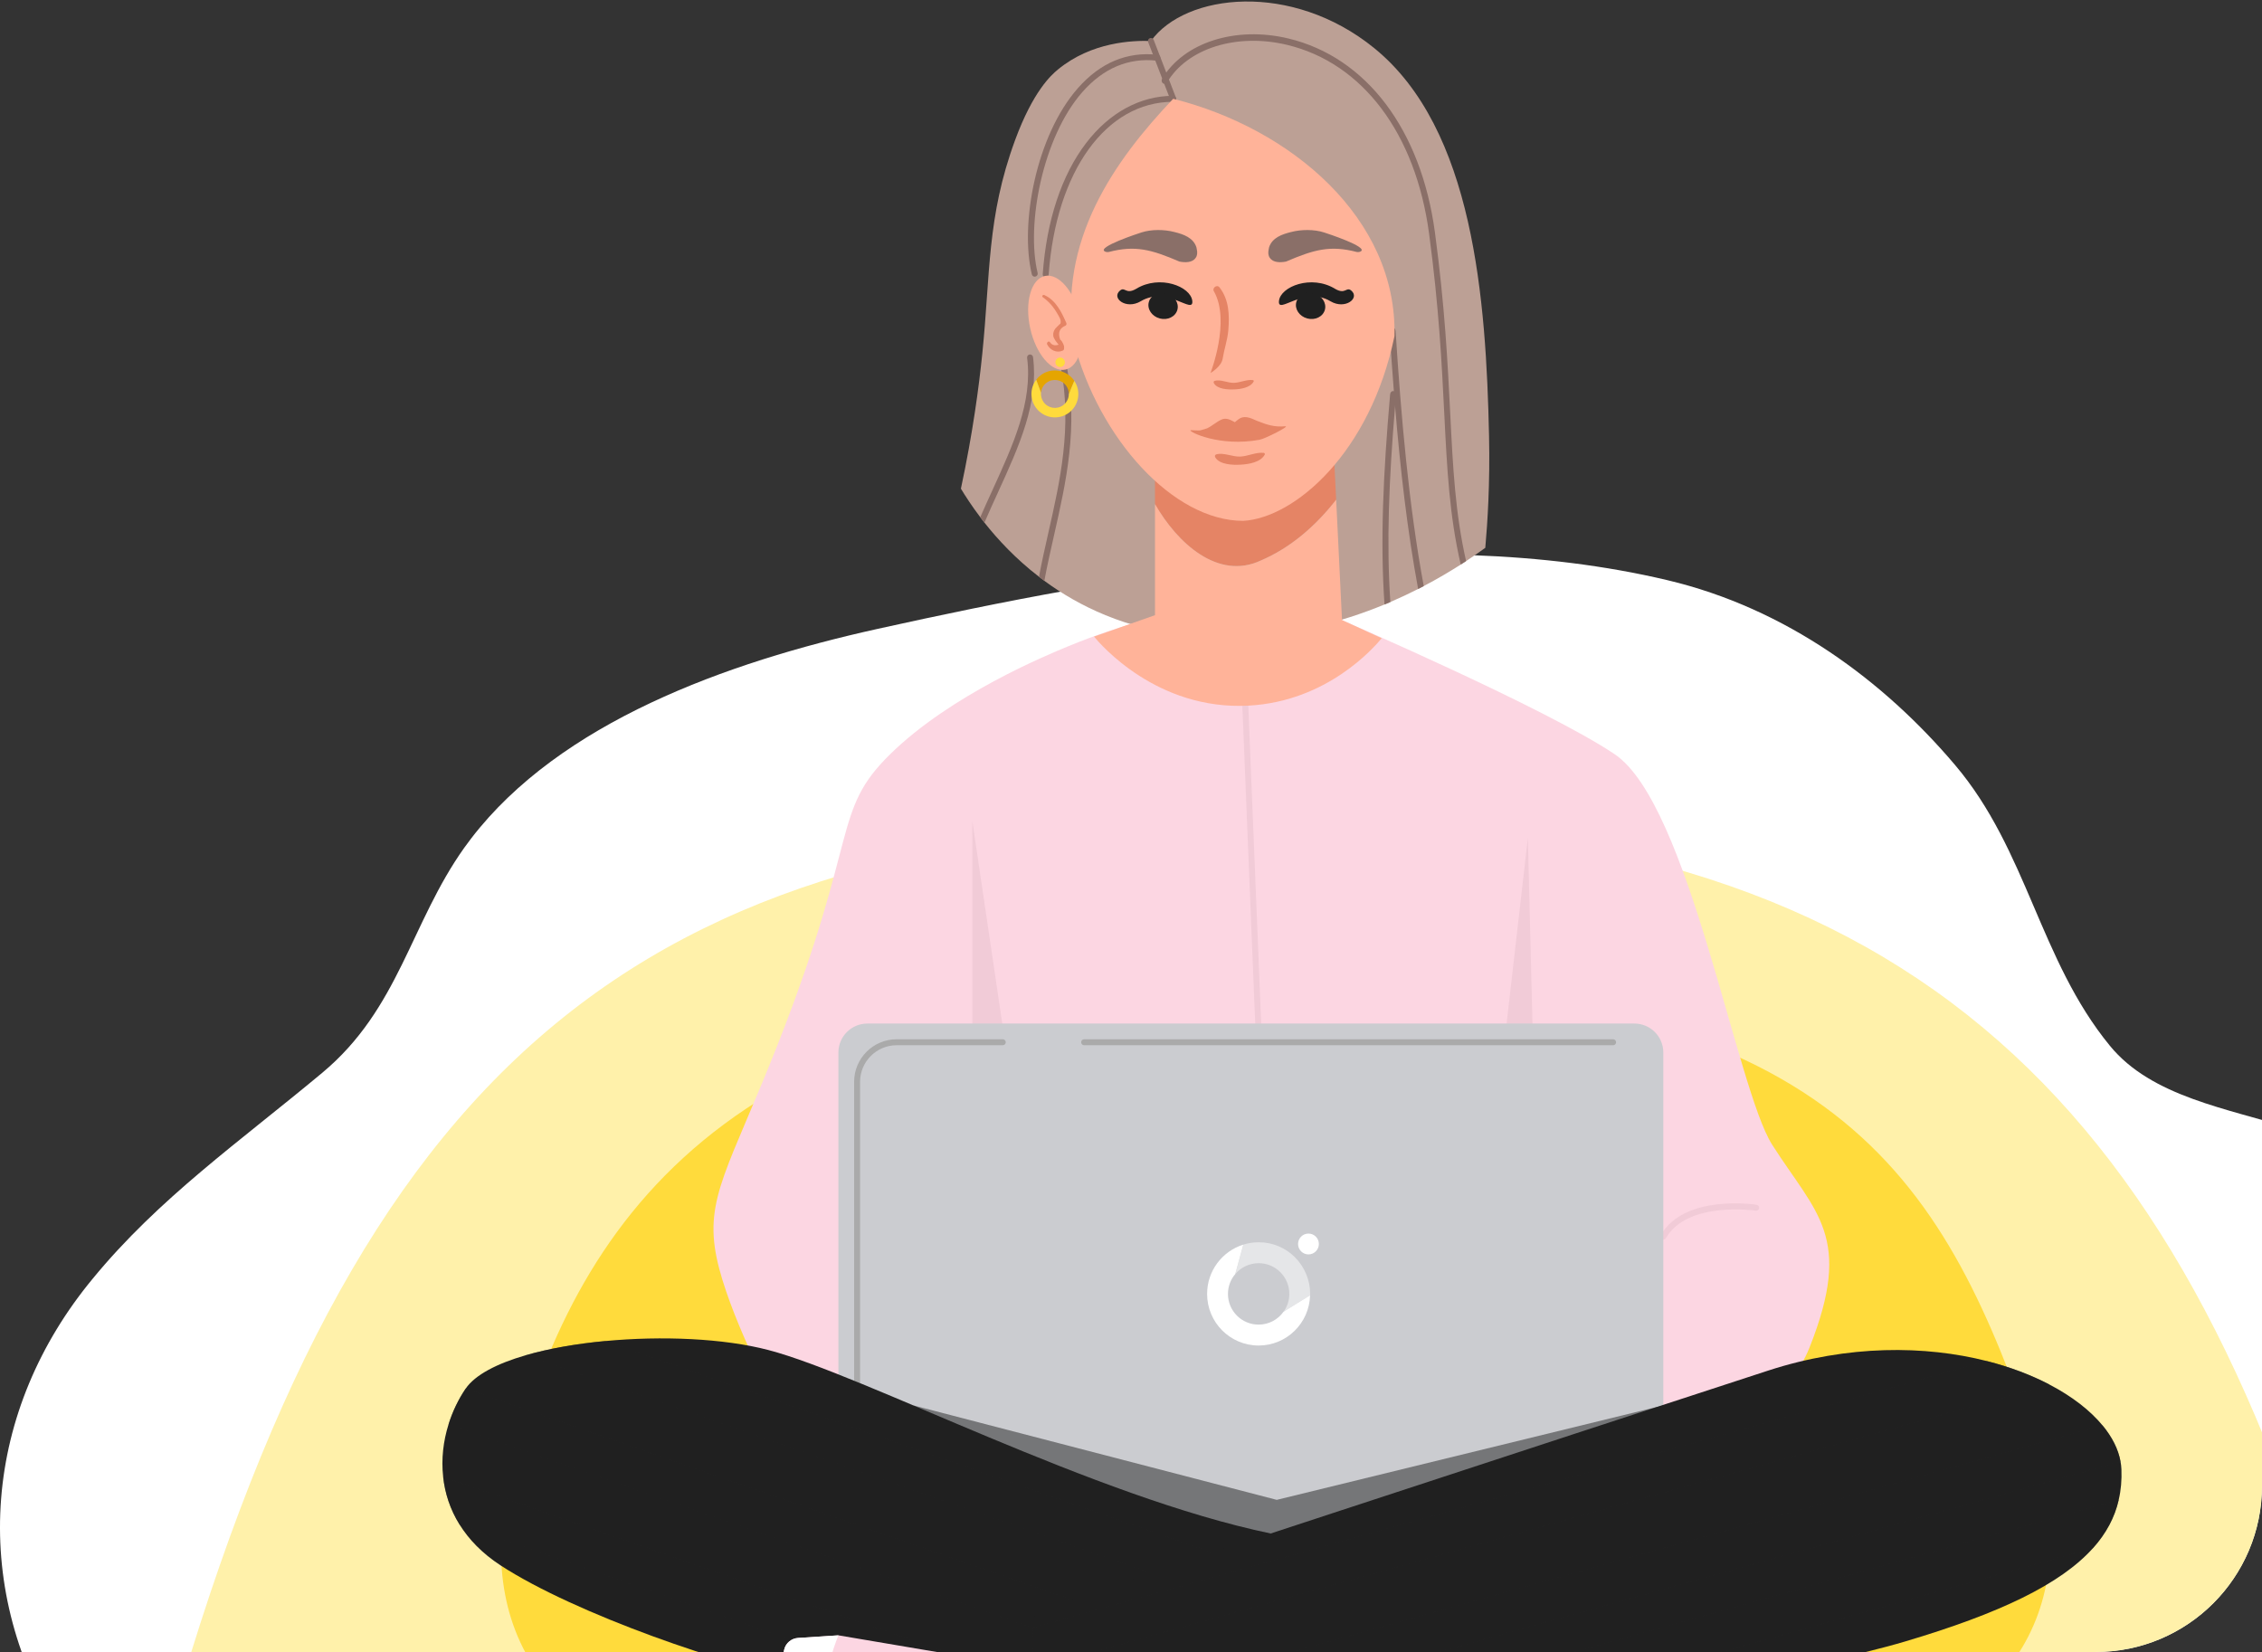 <?xml version="1.0" encoding="UTF-8"?> <svg xmlns="http://www.w3.org/2000/svg" width="204" height="149" viewBox="0 0 204 149" fill="none"><rect x="0" y="0" width="204" height="149" fill="#333333" stroke="none"/> <g clip-path="url(#clip0_84_2109)"> <path d="M135.539 210.911C148.677 210.404 160.431 204.587 173.286 202.816C181.818 201.644 190.235 200.567 197.734 196.653C205.826 192.434 215.056 185.181 213.698 176.336C213.475 174.861 212.975 173.406 213.046 171.925C213.195 168.805 217.577 166.492 219.807 164.28C222.726 161.461 225.068 158.249 226.735 154.777C229.902 147.962 230.64 140.459 229.488 133.234C228.335 126.009 226.131 118.472 221.429 112.277C217.935 107.68 212.852 103.751 206.736 101.819C200.937 99.982 194.057 98.942 190.283 94.323C183.921 86.566 182.851 76.697 176.31 68.99C169.903 61.427 161.121 54.87 150.359 52.324C127.85 46.996 101.201 51.842 79.165 56.717C65.431 59.754 50.522 65.174 42.493 75.622C42.28 75.9 42.072 76.183 41.867 76.467C37.019 83.282 35.993 90.98 29.068 96.756C21.654 102.941 14.319 108.068 8.349 115.346C3.513 121.193 0.661 128.045 0.102 135.162C-0.458 142.279 1.297 149.39 5.175 155.726C8.315 160.89 12.921 164.003 17.198 168.222C22.77 173.718 22.896 180.615 27.099 186.712C32.245 194.177 41.109 198.941 50.35 201.953C56.846 204.067 63.317 206.264 69.996 207.94C76.954 209.695 82.999 210.25 90.234 210.344C105.042 210.344 119.918 211.248 134.722 210.933L135.539 210.911Z" fill="white"></path> <path d="M133.949 49.413C133.439 49.782 132.863 50.184 132.221 50.606C132.065 50.71 131.902 50.815 131.737 50.921C130.756 51.548 129.641 52.21 128.401 52.86C128.235 52.947 128.067 53.035 127.896 53.122C127.106 53.524 126.269 53.919 125.388 54.3C125.214 54.374 125.039 54.448 124.861 54.522C120.909 56.157 116.106 57.423 110.675 57.418C108.242 57.415 104.305 57.373 99.705 55.49C97.598 54.628 95.766 53.55 94.187 52.388C94.023 52.268 93.861 52.144 93.703 52.022C91.611 50.41 89.99 48.667 88.784 47.139C88.653 46.973 88.528 46.811 88.408 46.651C87.639 45.639 87.065 44.743 86.66 44.076C87.742 39.024 88.288 34.837 88.587 31.92C89.33 24.677 88.99 19.602 91.537 12.663C93.164 8.234 94.8 6.772 95.406 6.272C98.445 3.773 102.137 3.642 103.799 3.696C106.911 -0.605 116.491 -1.705 123.931 4.336C132.909 11.625 134.026 27.027 134.291 39.337C134.383 43.59 134.159 47.093 133.952 49.413H133.949Z" fill="#BCA095"></path> <path d="M94.307 25.023C94.307 25.023 94.294 25.023 94.289 25.023C94.14 25.013 94.029 24.884 94.039 24.736C94.383 19.894 95.736 15.801 97.954 12.9C100.053 10.154 102.84 8.643 105.804 8.643C105.952 8.643 106.073 8.763 106.073 8.913C106.073 9.062 105.953 9.182 105.804 9.182C99.749 9.182 95.237 15.448 94.575 24.774C94.565 24.916 94.447 25.024 94.307 25.024V25.023Z" fill="#8A6F68"></path> <path d="M95.066 48.251C94.752 49.641 94.44 51.012 94.186 52.388C94.022 52.268 93.86 52.144 93.701 52.022C93.954 50.674 94.253 49.347 94.551 48.03C95.609 43.362 96.702 38.535 95.665 33.062C95.626 32.863 95.712 32.661 95.856 32.608C96 32.56 96.146 32.675 96.183 32.873C97.261 38.552 96.145 43.482 95.066 48.251Z" fill="#8A6F68"></path> <path d="M88.406 46.651C88.764 45.83 89.136 45.014 89.507 44.202C91.376 40.111 93.141 36.246 92.631 32.273C92.611 32.126 92.716 31.991 92.863 31.972C93.011 31.957 93.145 32.058 93.164 32.205C93.693 36.331 91.898 40.263 89.996 44.425C89.585 45.324 89.174 46.226 88.783 47.139L88.406 46.651Z" fill="#8A6F68"></path> <path d="M105.804 9.18C105.696 9.18 105.594 9.114 105.553 9.007L103.546 3.791C103.493 3.653 103.561 3.497 103.7 3.443C103.838 3.39 103.993 3.459 104.047 3.597L106.055 8.814C106.108 8.952 106.039 9.107 105.901 9.161C105.869 9.173 105.837 9.18 105.804 9.18Z" fill="#8A6F68"></path> <path d="M93.318 24.955C93.197 24.955 93.087 24.873 93.057 24.75C91.969 20.271 93.409 12.267 97.213 7.947C99.239 5.646 101.66 4.637 104.41 4.942C104.556 4.959 104.663 5.092 104.646 5.238C104.629 5.385 104.498 5.492 104.35 5.475C101.785 5.187 99.52 6.139 97.616 8.301C94.028 12.377 92.525 20.278 93.58 24.62C93.616 24.764 93.526 24.91 93.382 24.945C93.361 24.951 93.339 24.953 93.318 24.953V24.955Z" fill="#8A6F68"></path> <path d="M128.401 52.861C128.235 52.948 128.067 53.037 127.896 53.124C126.918 47.866 126.282 42.276 125.815 36.637V36.634C125.777 36.185 125.74 35.735 125.706 35.284C125.565 33.489 125.441 31.692 125.326 29.9C125.314 29.716 125.424 29.553 125.572 29.538C125.723 29.525 125.849 29.66 125.862 29.845C126.362 37.658 127.053 45.581 128.401 52.861Z" fill="#8A6F68"></path> <path d="M132.221 50.606C132.064 50.71 131.902 50.815 131.737 50.921C130.713 46.494 130.503 42.318 130.254 37.333C130.029 32.816 129.772 27.697 128.88 21.049C127.668 12.037 122.885 5.682 116.083 4.048C111.541 2.959 107.09 4.347 105.256 7.429C105.175 7.566 105.008 7.605 104.884 7.515C104.762 7.427 104.726 7.244 104.807 7.107C106.757 3.825 111.442 2.33 116.198 3.472C123.227 5.16 128.167 11.698 129.41 20.962C130.307 27.635 130.563 32.769 130.79 37.298C131.034 42.181 131.24 46.28 132.22 50.604L132.221 50.606Z" fill="#8A6F68"></path> <path d="M125.9 35.642C125.872 35.975 125.843 36.307 125.816 36.637C125.261 43.313 125.029 48.93 125.39 54.301C125.216 54.375 125.041 54.449 124.862 54.523C124.466 48.796 124.744 42.804 125.368 35.572C125.383 35.388 125.51 35.252 125.664 35.274C125.679 35.275 125.695 35.279 125.709 35.284C125.832 35.328 125.917 35.478 125.902 35.643L125.9 35.642Z" fill="#8A6F68"></path> <path d="M195.284 207H32.998C30.037 207 27.248 205.557 25.575 203.115C15.209 187.987 10.895 170.239 16.415 151.754C34.161 92.319 61.028 74.065 116.189 74.065C171.349 74.065 196.518 98.507 211.072 149.851C216.493 168.976 212.65 187.293 202.895 202.833C201.257 205.443 198.367 207 195.284 207Z" fill="#FFF1AA"></path> <path d="M182.857 128.317C194.583 161.405 153.823 165.41 115.664 165.41C77.505 165.41 36.873 164.019 46.657 130.306C52.896 108.81 67.103 88.612 115.751 88.612C164.399 88.612 174.649 105.154 182.857 128.317Z" fill="#FFDB3C"></path> <path d="M113.721 50.547C116.387 49.406 118.645 47.451 120.502 45.071L120.223 39.337L104.163 41.259V45.465C106.179 48.991 109.853 52.368 113.719 50.547H113.721Z" fill="#E58465"></path> <path d="M102.669 56.083C101.098 56.535 98.875 57.242 96.295 58.307C94.394 59.092 85.741 62.663 80.28 68.025C75.011 73.2 77.562 75.287 70.204 94.036C65.793 105.273 63.499 108.032 64.634 113.459C65.662 118.381 69.575 125.813 69.575 125.813L106.361 141.186H140.127C140.127 141.186 159.756 130.197 163.187 121.557C167.168 111.537 163.799 109.48 159.825 103.249C156.603 98.196 152.343 72.555 145.619 68.025C139.517 63.914 121.027 55.935 121.027 55.935C114.908 55.985 108.791 56.033 102.672 56.083H102.669Z" fill="#FCD6E2"></path> <path d="M137.792 75.574L138.479 103.302L134.772 101.929L137.792 75.574Z" fill="#F1CBD7"></path> <path d="M113.634 96.569C113.49 96.569 113.371 96.455 113.365 96.311L111.856 59.114C111.85 58.966 111.965 58.84 112.114 58.835C112.271 58.823 112.387 58.944 112.393 59.093L113.903 96.29C113.909 96.438 113.793 96.564 113.645 96.569C113.641 96.569 113.638 96.569 113.634 96.569Z" fill="#F1CBD7"></path> <path d="M87.692 74.064V107.144L92.358 105.634L87.692 74.064Z" fill="#F1CBD7"></path> <path d="M113.721 50.548C109.854 52.367 106.18 48.989 104.165 45.465V59.103H121.184L120.503 45.072C118.646 47.451 116.387 49.404 113.721 50.548Z" fill="#FFB399"></path> <path d="M150.008 111.806C149.963 111.806 149.917 111.794 149.874 111.77C149.746 111.696 149.702 111.532 149.776 111.402C151.902 107.717 158.156 108.622 158.423 108.664C158.569 108.686 158.671 108.823 158.648 108.97C158.625 109.117 158.49 109.218 158.341 109.195C158.28 109.185 152.184 108.304 150.242 111.672C150.192 111.757 150.102 111.806 150.008 111.806Z" fill="#F1CBD7"></path> <path d="M147.396 92.319H78.224C76.782 92.319 75.612 93.489 75.612 94.931V138.572C75.612 140.015 76.782 141.184 78.224 141.184H147.396C148.839 141.184 150.008 140.015 150.008 138.572V94.931C150.008 93.489 148.839 92.319 147.396 92.319Z" fill="#CBCCD0"></path> <path d="M145.479 94.275H97.775C97.626 94.275 97.505 94.156 97.505 94.006C97.505 93.856 97.625 93.736 97.775 93.736H145.479C145.627 93.736 145.748 93.856 145.748 94.006C145.748 94.156 145.628 94.275 145.479 94.275Z" fill="#AAAAAA"></path> <path d="M77.299 139.571C77.151 139.571 77.03 139.451 77.03 139.301V97.573C77.03 95.457 78.752 93.735 80.868 93.735H90.437C90.585 93.735 90.706 93.855 90.706 94.005C90.706 94.154 90.586 94.274 90.437 94.274H80.868C79.049 94.274 77.567 95.754 77.567 97.575V139.303C77.567 139.451 77.448 139.572 77.298 139.572L77.299 139.571Z" fill="#AAAAAA"></path> <g style="mix-blend-mode:multiply" opacity="0.5"> <path d="M82.366 126.758L115.145 135.279L150.008 126.758L114.606 140.815L85.199 131.622L82.366 126.758Z" fill="#202020"></path> </g> <path d="M118.005 111.261C118.522 111.261 118.943 111.682 118.943 112.201C118.943 112.72 118.522 113.141 118.005 113.141C117.487 113.141 117.067 112.72 117.067 112.201C117.067 111.682 117.487 111.261 118.005 111.261Z" fill="white"></path> <path d="M118.159 116.701C118.146 114.118 116.067 112.034 113.514 112.046C113.034 112.046 112.572 112.119 112.138 112.254L111.407 114.912C111.914 114.313 112.67 113.933 113.514 113.933C115.04 113.933 116.277 115.172 116.277 116.701C116.277 117.301 116.086 117.857 115.761 118.31L118.154 116.828C118.157 116.784 118.159 116.743 118.159 116.701Z" fill="white" fill-opacity="0.5"></path> <path d="M115.755 118.313C115.254 119.017 114.434 119.473 113.506 119.473C111.98 119.473 110.744 118.234 110.744 116.705C110.744 116.022 110.991 115.397 111.401 114.914L112.129 112.257C110.239 112.847 108.864 114.615 108.864 116.705C108.864 119.276 110.943 121.36 113.508 121.36C116.03 121.36 118.084 119.342 118.15 116.831L115.755 118.313Z" fill="white"></path> <path d="M114.605 138.312L112.081 140.989L109.398 143.833L105.922 147.516L103.239 150.363L100.225 153.556C100.225 153.556 99.415 153.519 98.067 153.451C95.263 153.311 90.119 153.04 85.031 152.689C79.948 152.343 74.915 151.921 72.319 151.48C65.868 150.381 51.867 145.578 45.14 141.186C43.485 140.105 42.278 138.848 41.445 137.506C40.59 136.133 40.125 134.67 39.967 133.211C39.784 131.587 39.982 129.969 40.447 128.484C40.812 127.304 41.345 126.21 41.984 125.264C41.99 125.258 41.993 125.251 41.997 125.245C42.854 123.995 44.827 122.984 47.406 122.237C49.489 121.633 51.969 121.199 54.577 120.955C59.679 120.472 65.265 120.709 69.297 121.765C77.944 124.031 98.671 135.01 114.603 138.313L114.605 138.312Z" fill="#202020"></path> <g style="mix-blend-mode:multiply" opacity="0.5"> <path d="M98.068 153.449C95.264 153.309 90.12 153.039 85.032 152.688L41.445 137.503C40.59 136.13 40.125 134.667 39.967 133.208L98.068 153.448V153.449Z" fill="#202020"></path> </g> <g style="mix-blend-mode:multiply" opacity="0.5"> <path d="M105.922 147.514L103.239 150.361L40.447 128.483C40.812 127.302 41.345 126.209 41.984 125.262C41.99 125.256 41.993 125.249 41.997 125.244L105.921 147.514H105.922Z" fill="#202020"></path> </g> <g style="mix-blend-mode:multiply" opacity="0.5"> <path d="M112.081 140.989L109.398 143.833L47.407 122.237C49.49 121.632 51.971 121.199 54.578 120.955L112.081 140.989Z" fill="#202020"></path> </g> <path d="M98.81 158.497L79.744 166.715L76.532 167.142C75.876 167.228 75.215 167.008 74.745 166.541C73.809 165.603 72.279 163.624 70.992 159.853C69.462 155.372 70.255 150.746 70.725 148.778C70.865 148.195 71.37 147.773 71.967 147.735L75.613 147.498L93.262 150.488L98.811 158.498L98.81 158.497Z" fill="#FCD6E2"></path> <path d="M79.744 166.715L76.532 167.142C75.876 167.228 75.215 167.008 74.745 166.541C73.809 165.603 72.279 163.624 70.992 159.853C69.462 155.372 70.255 150.746 70.725 148.778C70.865 148.195 71.37 147.773 71.967 147.735L75.613 147.498C73.185 153.554 73.581 161.086 79.744 166.715Z" fill="white"></path> <path d="M155.518 151.863C155.51 154.234 155.145 157.831 153.381 161.102C151.489 164.609 149.656 166.311 148.578 167.082C148.038 167.464 147.349 167.574 146.715 167.38L143.618 166.431L134.404 160.496L126.165 155.187L128.001 153.298L132.955 148.198L150.855 148.155L154.41 148.988C154.993 149.122 155.424 149.622 155.464 150.221C155.494 150.654 155.518 151.21 155.518 151.861V151.863Z" fill="#FCD6E2"></path> <path d="M143.618 166.431L146.716 167.382C147.349 167.574 148.038 167.466 148.578 167.082C149.654 166.311 151.489 164.612 153.38 161.103C155.625 156.935 155.605 152.241 155.465 150.224C155.424 149.625 154.995 149.126 154.412 148.991L150.856 148.158C152.253 154.531 150.624 161.896 143.618 166.432V166.431Z" fill="white"></path> <path d="M191.079 135.279C190.718 136.86 189.953 138.3 188.759 139.631C185.832 142.898 180.326 145.524 171.832 148.047C163.545 150.509 139.116 155.227 120.811 158.624C108.491 160.909 98.947 162.597 98.947 162.597C98.947 162.597 98.463 162.181 97.775 161.361C97.204 160.681 96.493 159.725 95.799 158.499C95.27 157.561 94.748 156.461 94.312 155.208C93.826 153.821 93.444 152.246 93.261 150.488C93.14 149.337 93.106 148.108 93.186 146.802C93.213 146.313 93.258 145.813 93.32 145.303C93.32 145.303 143.008 128.967 159.478 123.615C166.687 121.272 173.633 121.347 179.189 122.76C181.293 123.295 183.199 124.023 184.844 124.886C186.872 125.945 188.503 127.211 189.62 128.565C190.483 129.61 191.042 130.712 191.241 131.817C191.287 132.057 191.314 132.296 191.323 132.534C191.36 133.497 191.283 134.408 191.077 135.276L191.079 135.279Z" fill="#202020"></path> <g style="mix-blend-mode:multiply" opacity="0.5"> <path d="M184.846 124.887L93.262 150.488C93.141 149.338 93.107 148.109 93.187 146.803L179.19 122.762C181.294 123.296 183.2 124.025 184.846 124.887Z" fill="#202020"></path> </g> <g style="mix-blend-mode:multiply" opacity="0.5"> <path d="M191.243 131.819L95.799 158.497C95.27 157.559 94.748 156.46 94.312 155.207L189.62 128.565C190.483 129.61 191.042 130.712 191.241 131.817L191.243 131.819Z" fill="#202020"></path> </g> <g style="mix-blend-mode:multiply" opacity="0.5"> <path d="M191.079 135.279C190.718 136.86 189.952 138.3 188.759 139.631L120.812 158.626C108.493 160.911 98.948 162.599 98.948 162.599C98.948 162.599 98.465 162.183 97.776 161.363L191.08 135.28L191.079 135.279Z" fill="#202020"></path> </g> <path d="M105.804 8.911C100.503 14.492 95.378 21.722 96.842 30.873C99.125 39.566 105.804 46.979 112.124 46.979C116.79 46.704 123.587 40.818 125.759 30.324C126.034 19.709 116.425 11.572 105.804 8.912V8.911Z" fill="#FFB399"></path> <path d="M109.554 34.347C110.085 34.2 110.724 34.55 111.293 34.531C111.862 34.511 112.432 34.209 113 34.283C113.066 34.3 113.094 34.377 113.06 34.416C112.755 34.972 111.876 35.102 111.307 35.121C110.761 35.147 109.783 35.11 109.476 34.562C109.427 34.479 109.455 34.369 109.554 34.347Z" fill="#E58465"></path> <path d="M109.975 25.909C109.733 25.627 109.295 25.99 109.475 26.271C111.005 28.951 109.168 33.643 109.168 33.643C109.168 33.643 110.165 33.073 110.27 32.334C110.408 31.472 110.699 30.674 110.775 29.811C110.89 28.424 110.852 27.034 109.975 25.909Z" fill="#E58465"></path> <path d="M107.938 22.508C107.915 22.447 107.922 22.36 107.899 22.3C107.609 21.432 106.742 21.133 105.917 20.928C105.014 20.688 103.841 20.676 102.954 20.962C102.649 21.058 98.95 22.271 99.625 22.67C99.729 22.736 99.864 22.746 100.001 22.726C102.379 22.108 103.831 22.502 106.371 23.593C106.879 23.688 107.527 23.705 107.83 23.259C107.979 23.066 108 22.775 107.938 22.508Z" fill="#8A6F68"></path> <path d="M114.415 22.508C114.438 22.447 114.432 22.36 114.454 22.3C114.744 21.432 115.612 21.133 116.436 20.928C117.34 20.688 118.513 20.676 119.4 20.962C119.704 21.058 123.403 22.271 122.728 22.67C122.624 22.736 122.49 22.746 122.353 22.726C119.974 22.108 118.523 22.502 115.982 23.593C115.475 23.688 114.826 23.705 114.523 23.259C114.374 23.066 114.353 22.775 114.415 22.508Z" fill="#8A6F68"></path> <path d="M120.403 26.049C121.353 26.608 121.404 25.827 121.862 26.206C122.679 26.885 121.315 27.958 119.993 27.174C117.606 25.739 115.205 28.44 115.345 27.142C115.485 25.843 118.273 24.748 120.403 26.049Z" fill="#202020"></path> <path d="M102.469 26.048C101.519 26.607 101.467 25.825 101.01 26.205C100.192 26.884 101.557 27.957 102.879 27.172C105.265 25.737 107.667 28.439 107.527 27.14C107.387 25.842 104.599 24.746 102.469 26.048Z" fill="#202020"></path> <path d="M106.184 27.936C106.019 28.559 105.308 28.912 104.596 28.724C103.883 28.535 103.439 27.877 103.604 27.254C103.769 26.63 104.48 26.277 105.193 26.466C105.905 26.654 106.349 27.312 106.184 27.936Z" fill="#202020"></path> <path d="M119.487 27.936C119.322 28.559 118.611 28.912 117.899 28.724C117.186 28.535 116.742 27.877 116.907 27.254C117.072 26.63 117.783 26.277 118.495 26.466C119.208 26.654 119.652 27.312 119.487 27.936Z" fill="#202020"></path> <path d="M108.279 38.808C108.472 38.76 108.763 38.667 108.859 38.633C109.351 38.403 109.685 38.048 110.206 37.825C110.623 37.664 110.978 37.873 111.365 38.08C111.727 37.791 111.923 37.563 112.46 37.633C112.797 37.685 113.055 37.827 113.373 37.961C114.276 38.32 114.924 38.532 115.907 38.449C116.415 38.396 114.089 39.576 113.602 39.663C109.972 40.33 107.195 38.939 107.372 38.808C107.351 38.774 108.069 38.861 108.279 38.808Z" fill="#E58465"></path> <path d="M109.692 40.983C110.35 40.792 111.151 41.215 111.859 41.181C112.567 41.147 113.271 40.766 113.98 40.847C114.062 40.867 114.098 40.962 114.057 41.01C113.685 41.702 112.594 41.876 111.886 41.91C111.206 41.95 109.989 41.92 109.598 41.249C109.535 41.148 109.569 41.011 109.692 40.983Z" fill="#E58465"></path> <path d="M96.094 33.334C97.337 33.059 97.928 30.947 97.414 28.616C96.899 26.285 95.474 24.617 94.23 24.892C92.987 25.166 92.395 27.279 92.91 29.61C93.424 31.941 94.85 33.608 96.094 33.334Z" fill="#FFB399"></path> <path d="M98.667 57.418C100.495 56.775 102.324 56.133 104.152 55.49C109.785 55.639 115.419 55.787 121.052 55.935C122.238 56.478 123.424 57.023 124.61 57.566C123.913 58.401 119.713 63.264 112.602 63.644C104.324 64.086 99.206 58.074 98.666 57.418H98.667Z" fill="#FFB399"></path> <path d="M94.177 26.609C94.051 26.559 93.923 26.728 94.038 26.801C94.585 27.19 94.995 27.66 95.331 28.246C95.505 28.555 95.756 28.876 95.627 29.21C95.655 29.128 95.167 29.652 95.178 29.63C95.039 29.822 94.961 30.03 94.987 30.278C95.007 30.454 95.1 30.57 95.187 30.725C95.279 30.841 95.377 30.974 95.47 31.09C95.123 31.203 94.859 31.124 94.68 30.853C94.56 30.709 94.371 30.917 94.436 31.06C94.691 31.563 95.266 31.869 95.829 31.632C95.923 31.583 95.962 31.534 95.963 31.424C95.975 31.182 95.964 31.204 95.878 30.994C95.813 30.851 95.737 30.729 95.611 30.623C95.39 30 95.552 29.6 96.099 29.368C96.159 29.33 96.215 29.22 96.172 29.143C95.739 28.15 95.224 27.073 94.177 26.609Z" fill="#E58465"></path> <path d="M95.361 32.329C95.553 32.192 95.82 32.237 95.957 32.429C96.094 32.621 96.05 32.888 95.858 33.025C95.667 33.162 95.4 33.117 95.263 32.925C95.126 32.733 95.17 32.466 95.361 32.329Z" fill="#FFDB3C"></path> <path d="M96.856 34.302C96.169 33.349 94.849 33.127 93.907 33.806C93.729 33.933 93.577 34.082 93.452 34.247L93.884 35.424C93.913 35.068 94.093 34.728 94.406 34.505C94.97 34.101 95.755 34.233 96.159 34.799C96.318 35.021 96.394 35.278 96.394 35.531L96.888 34.35C96.877 34.333 96.867 34.317 96.856 34.302Z" fill="#E5A500"></path> <path d="M96.393 35.534C96.393 35.927 96.21 36.312 95.867 36.557C95.302 36.961 94.517 36.829 94.113 36.263C93.933 36.01 93.859 35.714 93.883 35.426L93.45 34.251C92.906 34.968 92.865 35.986 93.417 36.76C94.097 37.711 95.417 37.933 96.366 37.255C97.3 36.589 97.527 35.299 96.888 34.352L96.393 35.534Z" fill="#FFDB3C"></path> </g> <defs> <clipPath id="clip0_84_2109"> <path d="M0 0H204V134C204 142.284 197.284 149 189 149H0V0Z" fill="white"></path> </clipPath> </defs> </svg> 